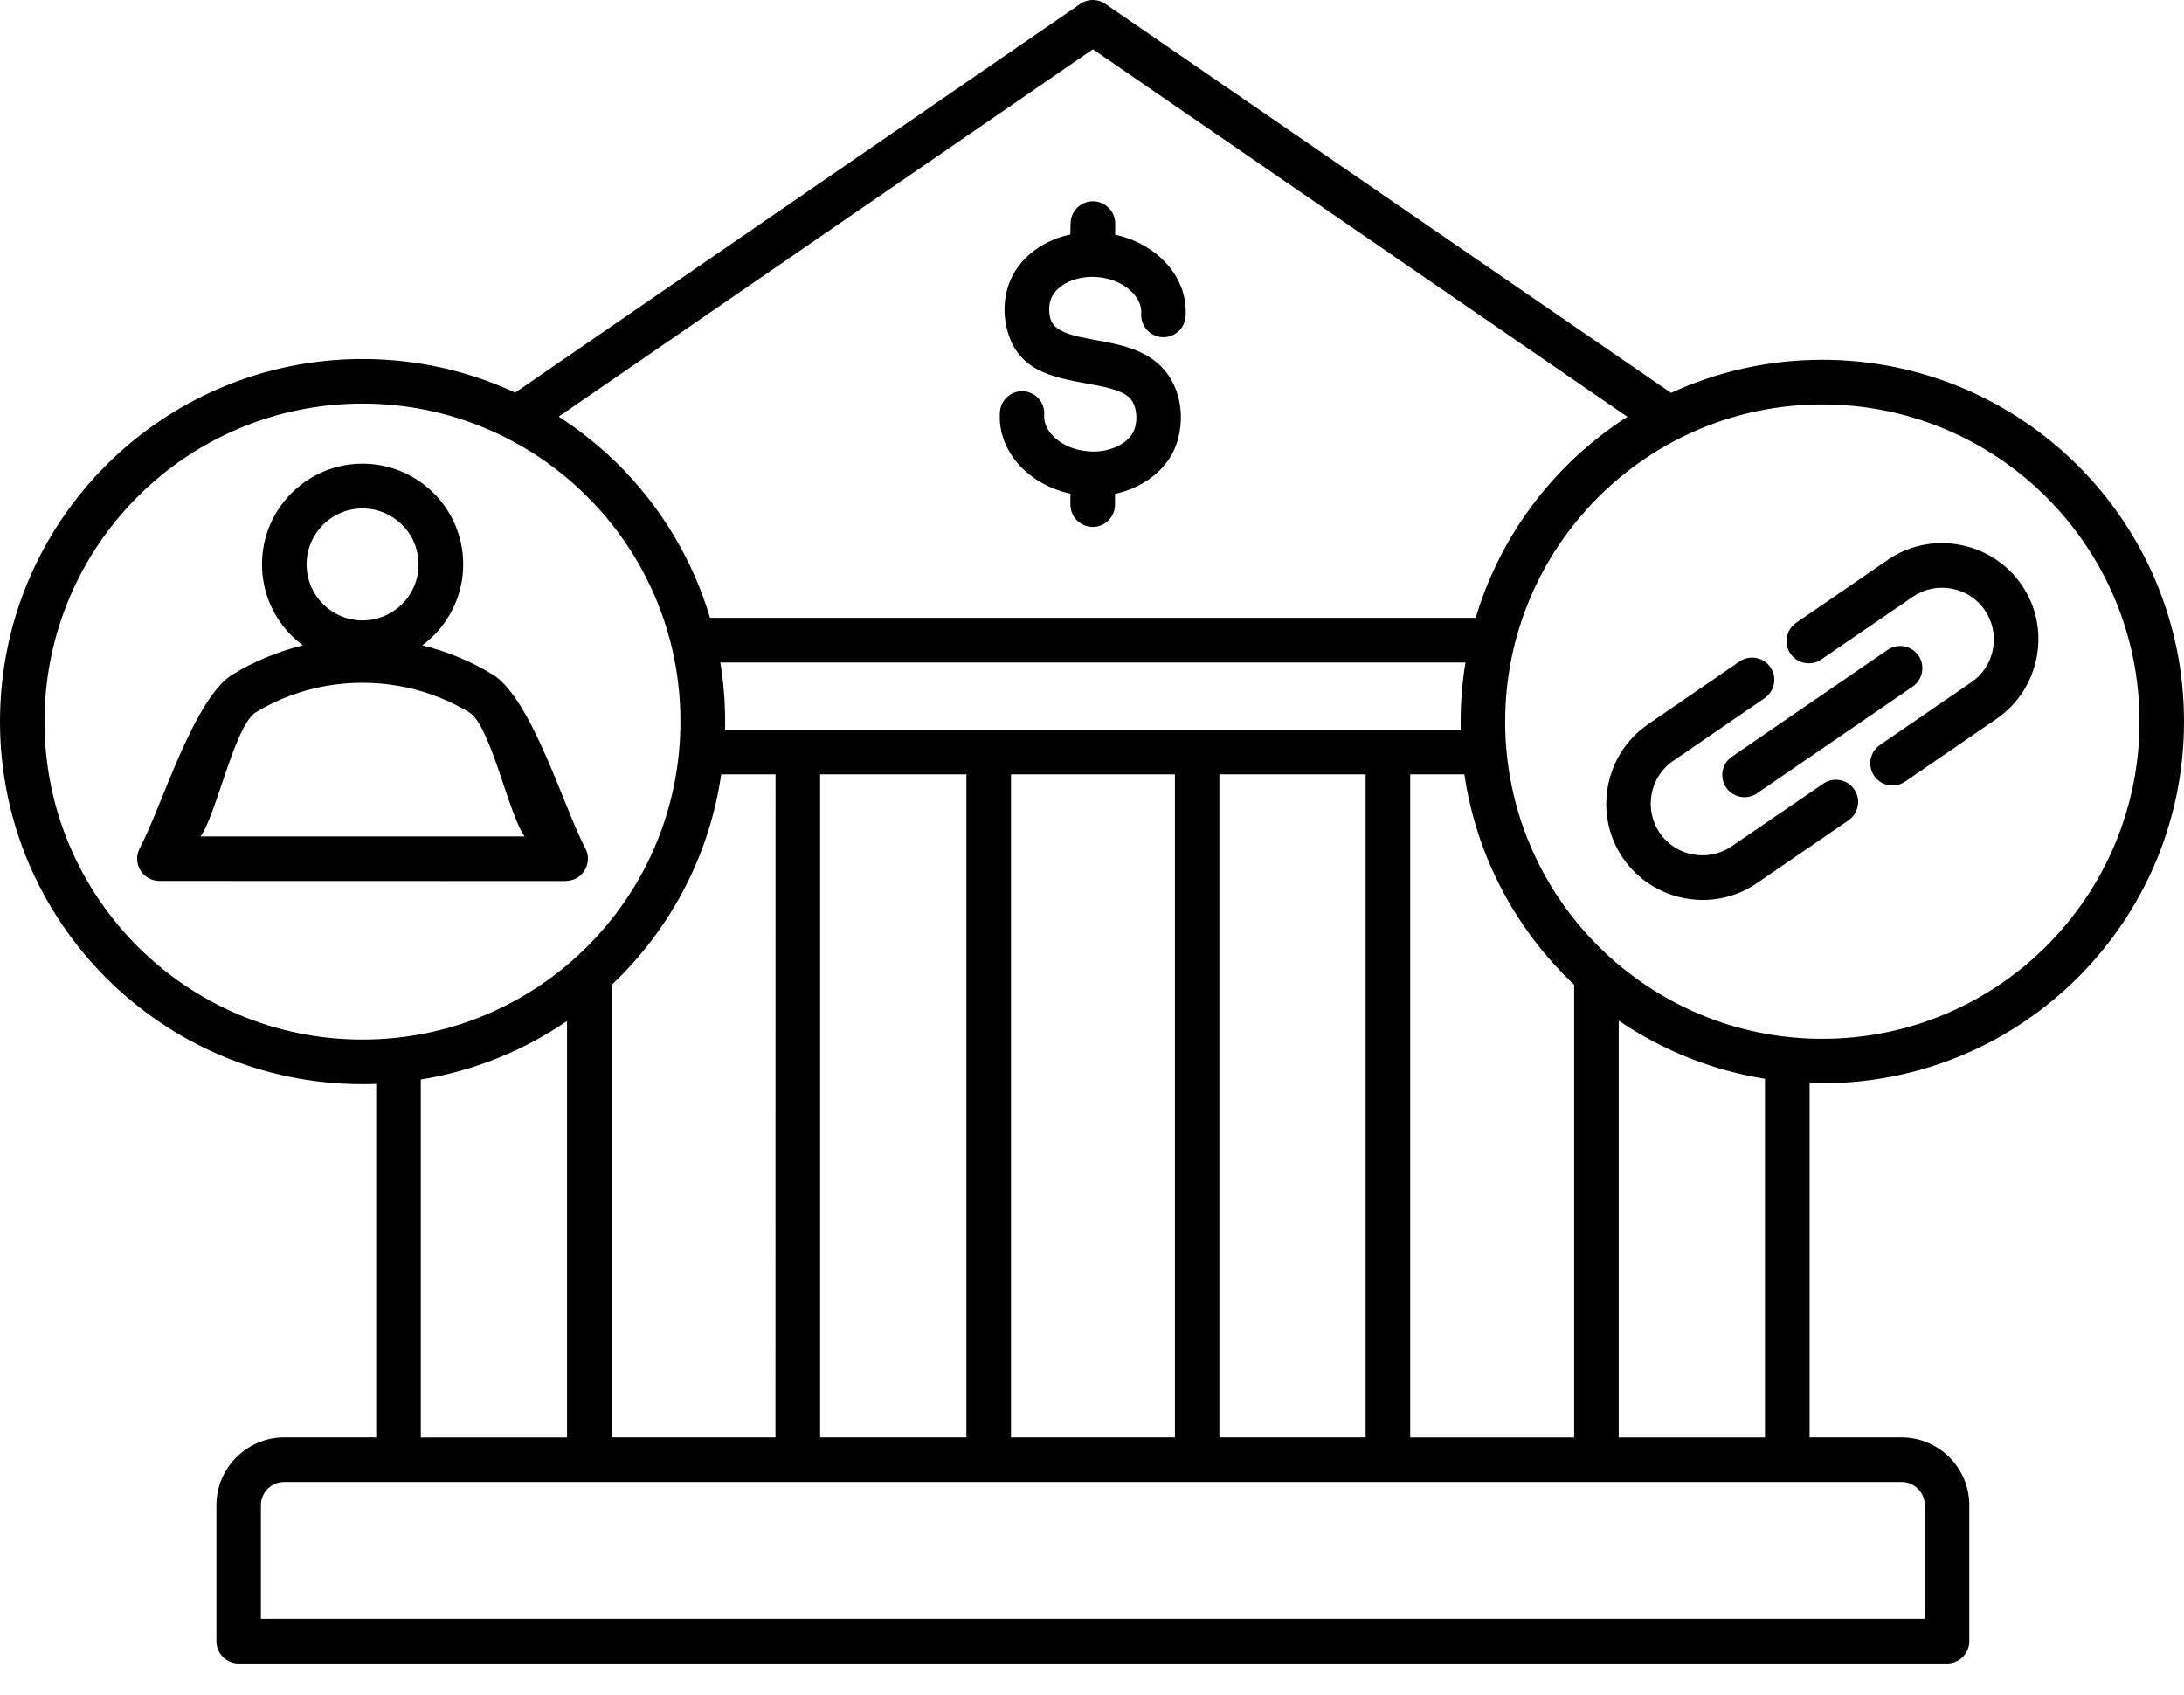 <svg width="58" height="45" viewBox="0 0 58 45" fill="none" xmlns="http://www.w3.org/2000/svg">
<path fill-rule="evenodd" clip-rule="evenodd" d="M48.395 10.739C46.07 10.739 43.965 11.681 42.44 13.207C40.917 14.729 39.972 16.837 39.972 19.162C39.972 21.487 40.915 23.592 42.44 25.117C43.962 26.639 46.07 27.584 48.395 27.584C50.72 27.584 52.825 26.642 54.35 25.117C55.873 23.594 56.818 21.487 56.818 19.162C56.818 16.837 55.875 14.732 54.35 13.207C52.825 11.681 50.72 10.739 48.395 10.739ZM28.431 5.937C28.431 5.61 28.697 5.345 29.024 5.345C29.35 5.345 29.616 5.61 29.616 5.937V6.231C30.082 6.333 30.495 6.546 30.812 6.831C31.254 7.23 31.515 7.771 31.489 8.358V8.366L31.486 8.395C31.47 8.721 31.189 8.97 30.865 8.953C30.539 8.936 30.29 8.656 30.307 8.332L30.309 8.305C30.317 8.093 30.206 7.882 30.019 7.713C29.797 7.512 29.48 7.38 29.118 7.355C29.094 7.353 29.072 7.353 29.048 7.353H29.021C29.009 7.353 29 7.353 28.987 7.351C28.789 7.353 28.605 7.392 28.441 7.457C28.253 7.532 28.1 7.645 27.999 7.778C27.934 7.863 27.893 7.96 27.876 8.064C27.854 8.182 27.859 8.312 27.89 8.445C27.98 8.825 28.531 8.926 29.089 9.028C29.734 9.146 30.387 9.267 30.86 9.755C31.167 10.074 31.337 10.526 31.358 10.981C31.38 11.43 31.262 11.899 30.998 12.257C30.769 12.569 30.44 12.818 30.053 12.977C29.913 13.035 29.766 13.081 29.611 13.115V13.4C29.611 13.726 29.345 13.992 29.019 13.992C28.693 13.992 28.427 13.726 28.427 13.4V13.11C27.96 13.008 27.547 12.796 27.23 12.511C26.793 12.117 26.532 11.585 26.551 11.007V10.976L26.554 10.947C26.57 10.621 26.851 10.372 27.175 10.389C27.501 10.405 27.75 10.686 27.731 11.01L27.728 11.044C27.723 11.254 27.835 11.462 28.018 11.628C28.241 11.829 28.557 11.962 28.92 11.986C28.942 11.989 28.963 11.989 28.987 11.989H29.016C29.029 11.989 29.041 11.989 29.053 11.991C29.253 11.989 29.439 11.95 29.601 11.885C29.79 11.807 29.942 11.694 30.044 11.558C30.143 11.423 30.186 11.232 30.177 11.036C30.167 10.853 30.111 10.681 30.007 10.572C29.799 10.355 29.333 10.27 28.874 10.186C27.931 10.014 27.003 9.842 26.735 8.711C26.667 8.424 26.658 8.131 26.711 7.848C26.764 7.563 26.875 7.297 27.052 7.063C27.284 6.756 27.61 6.512 27.994 6.357C28.129 6.302 28.274 6.258 28.424 6.227L28.431 5.937ZM11.214 17.136C11.879 17.298 12.505 17.559 13.075 17.905C14.114 18.533 14.97 21.437 15.54 22.517L15.545 22.527C15.697 22.815 15.586 23.172 15.298 23.325C15.209 23.37 15.117 23.392 15.023 23.392V23.395L4.234 23.392C3.907 23.392 3.642 23.126 3.642 22.8C3.642 22.689 3.673 22.587 3.724 22.498C4.292 21.425 5.15 18.526 6.191 17.9C6.759 17.559 7.383 17.298 8.043 17.136C7.936 17.056 7.835 16.969 7.741 16.875C7.257 16.392 6.958 15.725 6.958 14.985C6.958 14.248 7.257 13.581 7.741 13.095C8.224 12.612 8.891 12.312 9.628 12.312C10.365 12.312 11.032 12.612 11.518 13.095C12.002 13.579 12.301 14.246 12.301 14.985C12.301 15.722 12.002 16.389 11.518 16.875C11.421 16.969 11.323 17.056 11.214 17.136ZM12.463 18.917C11.637 18.417 10.665 18.13 9.626 18.13C8.589 18.13 7.62 18.415 6.796 18.913C6.23 19.253 5.73 21.693 5.322 22.21H13.935C13.527 21.696 13.029 19.256 12.463 18.917ZM10.68 13.936C10.412 13.668 10.039 13.501 9.628 13.501C9.218 13.501 8.845 13.668 8.577 13.936C8.309 14.204 8.142 14.577 8.142 14.988C8.142 15.398 8.309 15.771 8.577 16.039C8.845 16.307 9.218 16.474 9.628 16.474C10.039 16.474 10.412 16.307 10.68 16.039C10.948 15.771 11.115 15.398 11.115 14.988C11.115 14.577 10.948 14.204 10.68 13.936ZM9.628 9.533C11.076 9.533 12.449 9.852 13.681 10.425L28.688 0.104C28.898 -0.041 29.171 -0.031 29.367 0.112L44.378 10.432C45.601 9.869 46.962 9.554 48.395 9.554C51.046 9.554 53.449 10.63 55.187 12.368C56.925 14.105 58 16.508 58 19.159C58 21.813 56.925 24.213 55.187 25.951C53.449 27.689 51.047 28.764 48.395 28.764C48.282 28.764 48.17 28.762 48.057 28.759V38.168H50.5C50.996 38.168 51.445 38.371 51.772 38.697C52.098 39.024 52.298 39.473 52.298 39.969V43.58C52.298 43.906 52.032 44.172 51.706 44.172H6.339C6.013 44.172 5.747 43.906 5.747 43.58V39.969C5.747 39.473 5.95 39.024 6.277 38.697C6.603 38.371 7.052 38.168 7.548 38.168H9.991V28.781C9.871 28.786 9.75 28.788 9.629 28.788C6.97 28.788 4.563 27.71 2.82 25.968C1.078 24.225 0 21.818 0 19.159C0 16.501 1.078 14.094 2.82 12.351C4.563 10.611 6.97 9.533 9.628 9.533ZM14.837 11.063L29.024 1.308L43.218 11.067C42.633 11.441 42.092 11.879 41.601 12.367C40.492 13.477 39.651 14.859 39.189 16.406H18.856C18.395 14.854 17.551 13.467 16.437 12.35C15.951 11.867 15.414 11.435 14.837 11.063ZM19.129 17.591C19.214 18.101 19.257 18.625 19.257 19.162C19.257 19.234 19.257 19.307 19.255 19.379H38.793C38.79 19.307 38.79 19.234 38.79 19.162C38.79 18.628 38.834 18.103 38.918 17.591H19.129ZM19.153 20.561C18.849 22.659 17.865 24.537 16.434 25.968C16.372 26.03 16.306 26.093 16.241 26.156V38.168H20.594L20.596 20.561L19.153 20.561ZM15.059 27.111C13.916 27.891 12.599 28.435 11.175 28.665V38.17H15.059V27.111ZM15.598 13.19C14.071 11.662 11.958 10.717 9.626 10.717C7.294 10.717 5.184 11.662 3.654 13.19C2.127 14.717 1.182 16.829 1.182 19.162C1.182 21.494 2.127 23.604 3.654 25.131C5.181 26.659 7.294 27.604 9.626 27.604C11.958 27.604 14.068 26.659 15.598 25.131C17.126 23.604 18.07 21.491 18.07 19.159C18.073 16.829 17.128 14.717 15.598 13.19ZM46.872 28.645V38.17H42.988V27.101C44.132 27.879 45.449 28.418 46.872 28.645ZM41.804 26.148V38.17H37.451V20.561H38.889C39.196 22.651 40.175 24.524 41.601 25.95C41.669 26.018 41.736 26.083 41.804 26.148ZM46.66 21.066C46.391 21.25 46.024 21.179 45.84 20.911C45.657 20.643 45.727 20.276 45.995 20.092L50.13 17.255C50.398 17.071 50.766 17.141 50.95 17.409C51.133 17.677 51.063 18.045 50.795 18.231L46.66 21.066ZM48.424 20.807C48.692 20.624 49.06 20.694 49.243 20.962C49.427 21.23 49.357 21.598 49.089 21.784L46.657 23.451C46.08 23.85 45.388 23.973 44.745 23.852C44.1 23.732 43.501 23.367 43.102 22.787C42.706 22.209 42.58 21.518 42.701 20.875C42.822 20.23 43.187 19.63 43.767 19.232L46.198 17.564C46.466 17.38 46.834 17.45 47.017 17.718C47.201 17.987 47.131 18.354 46.863 18.538L44.431 20.206C44.12 20.418 43.926 20.74 43.861 21.085C43.796 21.433 43.863 21.805 44.078 22.117C44.291 22.429 44.613 22.625 44.958 22.688C45.306 22.753 45.678 22.685 45.99 22.47L48.424 20.807ZM48.366 17.511C48.098 17.694 47.73 17.624 47.547 17.356C47.363 17.088 47.433 16.72 47.701 16.537L50.133 14.867C50.71 14.468 51.402 14.345 52.044 14.466C52.69 14.586 53.289 14.951 53.688 15.531C54.087 16.109 54.21 16.8 54.089 17.443C53.968 18.088 53.603 18.688 53.023 19.087L50.597 20.752C50.56 20.776 50.524 20.795 50.486 20.812C50.232 20.918 49.93 20.836 49.77 20.599C49.611 20.363 49.645 20.053 49.835 19.857C49.862 19.828 49.896 19.802 49.93 19.778L52.356 18.113C52.668 17.9 52.864 17.578 52.927 17.233C52.992 16.885 52.924 16.512 52.709 16.201C52.496 15.889 52.175 15.693 51.829 15.63C51.481 15.565 51.109 15.633 50.797 15.848L48.366 17.511ZM31.202 38.168V20.561H26.849V38.168H31.202ZM36.267 38.168V20.561H32.383V38.168H36.267ZM25.664 38.168V20.561H21.78V38.168H25.664ZM50.503 39.352H7.545C7.376 39.352 7.221 39.422 7.11 39.533C6.999 39.645 6.929 39.799 6.929 39.968V42.987H51.116V39.968C51.116 39.799 51.046 39.645 50.935 39.533C50.824 39.422 50.672 39.352 50.503 39.352Z" fill="black"/>
</svg>
